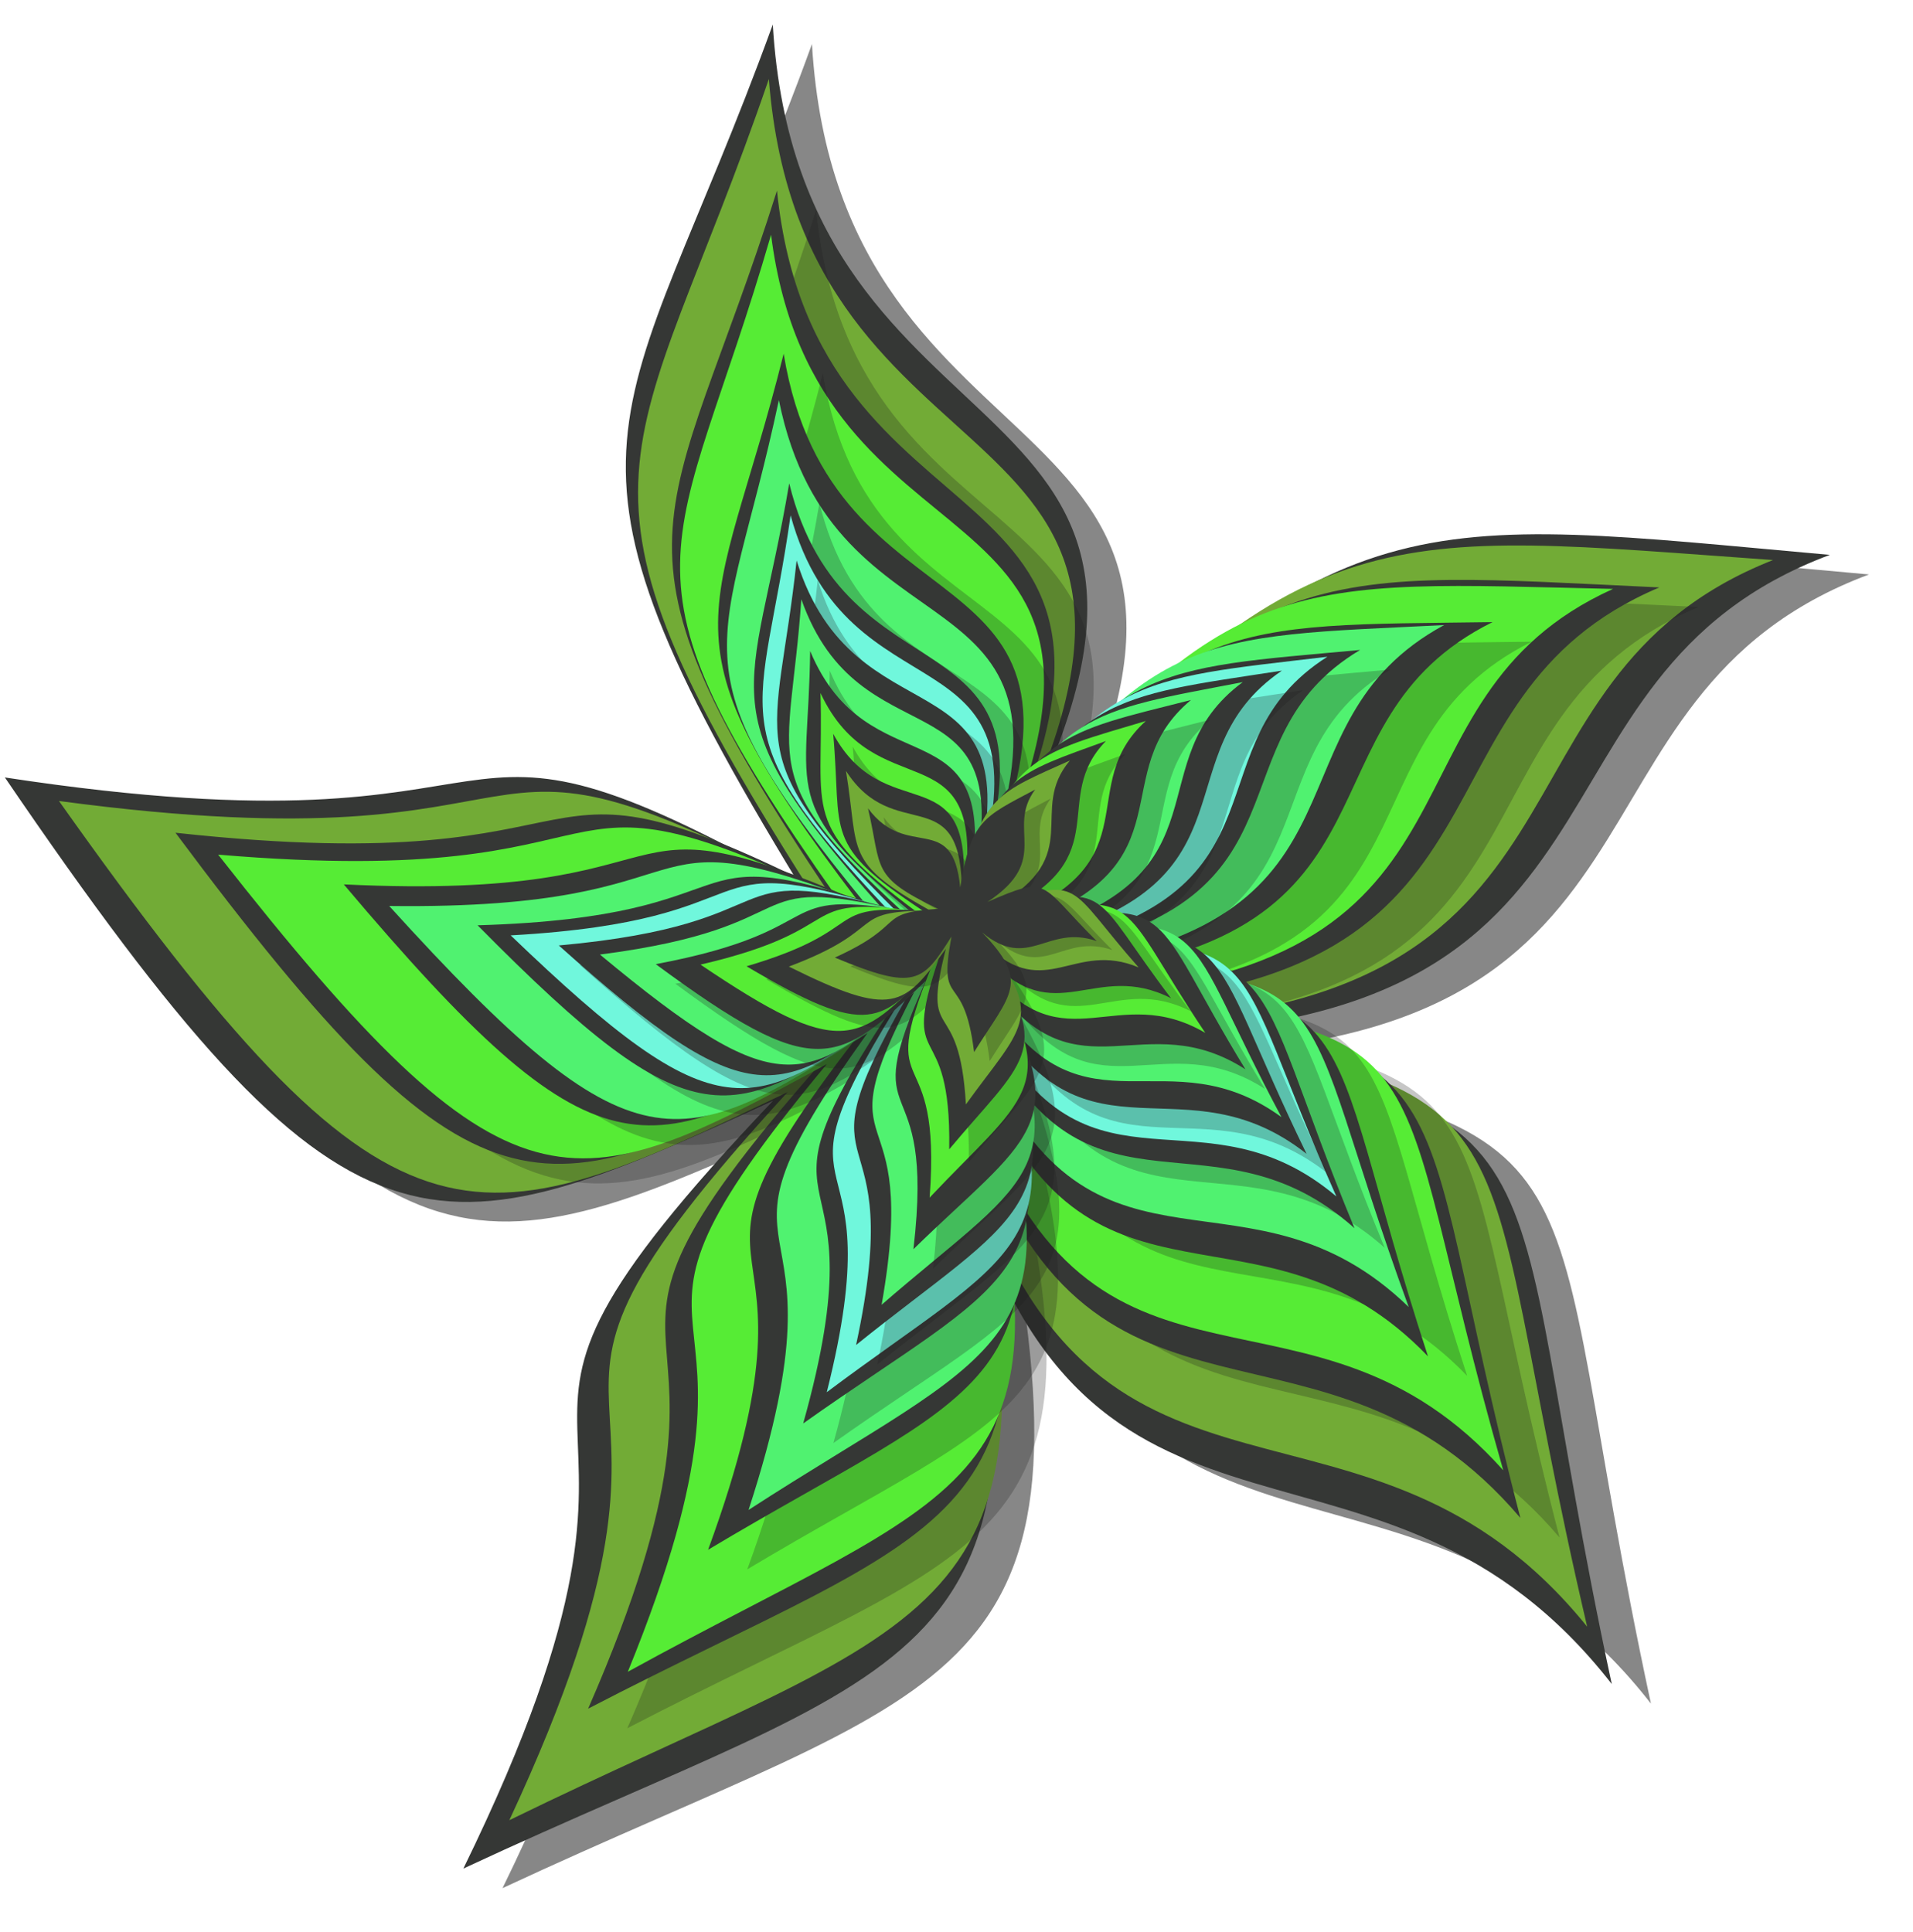 <?xml version="1.0" encoding="UTF-8" standalone="no"?>
<svg id="svg6109" xmlns:rdf="http://www.w3.org/1999/02/22-rdf-syntax-ns#" xmlns="http://www.w3.org/2000/svg" height="280.33mm" width="277.54mm" version="1.1" xmlns:cc="http://creativecommons.org/ns#" xmlns:dc="http://purl.org/dc/elements/1.1/" viewBox="0 0 983.408 993.3">
<defs id="defs6111">
<filter id="filter5253" style="color-interpolation-filters:sRGB" height="1.048" width="1.048" y="-.024" x="-.024">
<feGaussianBlur id="feGaussianBlur5255" stdDeviation="3.747"/>
</filter>
<filter id="filter5945" style="color-interpolation-filters:sRGB" height="1.024" width="1.024" y="-.012" x="-.012">
<feGaussianBlur id="feGaussianBlur5947" stdDeviation="1.533"/>
</filter>
<filter id="filter5961" style="color-interpolation-filters:sRGB" height="1.031" width="1.032" y="-.015" x="-.016">
<feGaussianBlur id="feGaussianBlur5963" stdDeviation="1.556"/>
</filter>
<filter id="filter5969" style="color-interpolation-filters:sRGB" height="1.04" width="1.042" y="-.02" x="-.021">
<feGaussianBlur id="feGaussianBlur5971" stdDeviation="1.582"/>
</filter>
<filter id="filter5973" style="color-interpolation-filters:sRGB" height="1.047" width="1.049" y="-.023" x="-.025">
<feGaussianBlur id="feGaussianBlur5975" stdDeviation="1.565"/>
</filter>
<filter id="filter5977" style="color-interpolation-filters:sRGB" height="1.06" width="1.06" y="-.03" x="-.03">
<feGaussianBlur id="feGaussianBlur5979" stdDeviation="1.516"/>
</filter>
<filter id="filter5985" style="color-interpolation-filters:sRGB" height="1.085" width="1.083" y="-.042" x="-.042">
<feGaussianBlur id="feGaussianBlur5987" stdDeviation="1.501"/>
</filter>
<filter id="filter6009" style="color-interpolation-filters:sRGB" height="1.132" width="1.132" y="-.066" x="-.066">
<feGaussianBlur id="feGaussianBlur6011" stdDeviation="1.473"/>
</filter>
</defs>
<g id="layer1" transform="translate(407.79 174.29)">
<g id="g6013" transform="matrix(2.517 0 0 -2.517 -871.08 1053.7)">
<path id="path5239" opacity=".719" d="m390.06 240.24c18.937-98.598-12.966-95.878-103.36-138.02 53.747 109.99-12.754 76.904 63.247 156.83-70.309-32.281-86.161-37.796-156.89 66.032 115.57-17.626 82.181 22.962 162.39-22.07-56.196 92.149-36.218 91.404-5.552 175.86 5.644-94.35 100.34-68.882 49.062-167.5 65.76 72.391 82.901 66.651 166.83 59.171-66.892-25.007-33.95-97.359-145.44-97.969 97.191-16.304 76.111-17.513 100.9-132.66-46.522 59.7-105.31 16.558-131.19 100.33" filter="url(#filter5253)" fill="#1a1a1a"/>
<path id="path340" d="m382.06 244.24c18.937-98.598-12.966-95.878-103.36-138.02 53.747 109.99-12.754 76.904 63.247 156.83-70.309-32.281-86.161-37.796-156.89 66.032 115.57-17.626 82.181 22.962 162.39-22.07-56.196 92.149-36.218 91.404-5.552 175.86 5.644-94.35 100.34-68.882 49.062-167.5 65.76 72.391 82.901 66.651 166.83 59.171-66.892-25.007-33.95-97.359-145.44-97.969 97.191-16.304 76.111-17.513 100.9-132.66-46.522 59.7-105.31 16.558-131.19 100.33" fill="#353735"/>
<path id="path386" d="m383.01 247.8c19.524-92.488-10.553-90.477-94.918-131.7 48.7 104.47-13.33 72.173 56.835 148.72-65.627-31.598-80.454-37.063-148.82 59.456 109.09-14.602 76.964 23.03 153.24-17.978-54.487 85.774-35.667 85.417-8.255 165.45 6.938-88.718 95.638-63.113 49.068-156.83 60.655 69.277 76.889 64.169 156.02 58.574-62.537-24.693-30.281-92.233-135.22-94.727 91.77-13.673 71.948-15.175 97.264-123.14-44.821 55.395-99.416 13.772-125.22 92.183" fill="#72ab36"/>
<path id="path5767" opacity=".5" d="m391.87 251.28c18.905-79.933-7.266-78.818-79.686-116.4 40.109 91.772-13.097 62.415 46.246 130.39-56.346-28.829-69.111-33.888-130.53 48.52 95.076-10.391 66.374 21.624 133.5-12.396-49.135 73.367-32.779 73.452-10.649 143.55 7.892-76.923 84.407-52.815 45.922-135.21 51.235 61.456 65.444 57.36 134.3 54.163-53.806-22.765-24.366-80.758-115.47-85.131 80.007-9.949 62.819-11.67 87.081-104.93-40.101 47.18-86.652 9.874-110.71 77.447" filter="url(#filter5945)" fill="#1a1a1a"/>
<path id="path432" d="m383.87 255.28c18.905-79.933-7.266-78.818-79.686-116.4 40.109 91.772-13.097 62.415 46.246 130.39-56.346-28.829-69.111-33.888-130.53 48.52 95.076-10.391 66.374 21.624 133.5-12.396-49.135 73.367-32.779 73.452-10.649 143.55 7.892-76.923 84.407-52.815 45.922-135.21 51.235 61.456 65.444 57.36 134.3 54.163-53.806-22.765-24.366-80.758-115.47-85.131 80.007-9.949 62.819-11.67 87.081-104.93-40.101 47.18-86.652 9.874-110.71 77.447" fill="#353735"/>
<path id="path436" d="m384.81 258.11c19.682-75.005-5.043-74.555-72.527-111.7 35.742 87.538-13.798 58.606 40.645 124.12-52.515-28.505-64.447-33.574-124.31 42.788 89.971-7.618 62.145 21.937 126.28-8.626-48.063 68.112-32.628 68.568-13.355 135.24 9.219-72.417 80.878-47.903 46.453-126.55 46.94 59.181 60.445 55.642 125.51 54.21-50.257-22.724-21.137-76.78-107.02-83.004 75.739-7.548 59.557-9.568 84.601-97.026-38.932 43.605-82.008 7.324-106.27 70.545" fill="#56ec35"/>
<path id="path5777" opacity=".5" d="m393.47 262.14c18.576-61.609-1.942-61.979-56.789-94.807 27.009 73.668-13.203 48.187 29.976 104.16-42.693-25.217-52.436-29.779-104.38 31.748 74.841-3.614 50.877 20.059 104.98-3.358-41.904 55.039-29.118 55.882-15.139 111.75 9.822-59.778 68.511-37.295 42.326-103.55 37.148 50.488 48.454 47.96 102.45 48.727-40.995-20.355-15.222-64.308-86.255-72.05 63.037-3.983 49.677-6.145 73.075-77.921-33.597 34.991-68.229 3.61-90.251 55.309" filter="url(#filter5961)" fill="#1a1a1a"/>
<path id="path482" d="m385.47 266.14c18.576-61.609-1.942-61.979-56.789-94.807 27.009 73.668-13.203 48.187 29.976 104.16-42.693-25.217-52.436-29.779-104.38 31.748 74.841-3.614 50.877 20.059 104.98-3.358-41.904 55.039-29.118 55.882-15.139 111.75 9.822-59.778 68.511-37.295 42.326-103.55 37.148 50.488 48.454 47.96 102.45 48.727-40.995-20.355-15.222-64.308-86.255-72.05 63.037-3.983 49.677-6.145 73.075-77.921-33.597 34.991-68.229 3.61-90.251 55.309" fill="#353735"/>
<path id="path486" d="m386.38 269.13c19.243-56.426 0.258-57.449-49.435-89.663 22.564 69.103-13.823 44.177 24.3 97.429-38.693-24.764-47.562-29.311-97.692 25.933 69.413-0.864 46.44 20.26 97.31 0.372-40.623 49.57-28.813 50.774-17.723 102.96 11.076-55.021 64.669-32.258 42.623-94.47 32.72 47.977 43.272 46.011 93.242 48.513-37.281-20.206-11.961-60.046-77.472-69.571 58.496-1.597 46.199-4.041 70.243-69.72-32.267 31.282-63.291 1.079-85.396 48.215" fill="#50f270"/>
<path id="path5787" opacity=".5" d="m392.9 270.76c18.295-47.052 2.27-48.596-38.623-77.625 16.623 59.271-13.272 36.882 17.08 83.298-31.852-22.334-39.193-26.497-83.578 18.452 58.758 1.748 38.567 18.799 82.316 3.79-36.14 40.487-26.191 41.928-18.672 86.478 11.336-46.155 55.865-24.983 39.435-78.405 25.969 41.76 34.967 40.474 77.155 44.374-30.821-18.426-7.975-51.228-63.061-61.626 49.548 0.738 39.231-1.77 61.919-56.479-28.417 25.315-53.586-1.347-73.971 37.743" filter="url(#filter5969)" fill="#1a1a1a"/>
<path id="path532" d="m386.73 274.76c18.295-47.052 2.27-48.596-38.623-77.625 16.623 59.271-13.272 36.882 17.08 83.298-31.852-22.334-39.193-26.497-83.578 18.452 58.758 1.748 38.567 18.799 82.316 3.79-36.14 40.487-26.191 41.928-18.672 86.478 11.336-46.155 55.865-24.983 39.435-78.405 25.969 41.76 34.967 40.474 77.155 44.374-30.821-18.426-7.975-51.228-63.061-61.626 49.548 0.738 39.231-1.77 61.919-56.479-28.417 25.315-53.586-1.347-73.971 37.743" fill="#353735"/>
<path id="path536" d="m387.05 276.9c18.229-43.456 3.314-45.29-34.13-73.384 14.053 55.716-13.292 34.09 13.888 78.148-29.172-21.624-35.92-25.689-78.443 15.162 54.786 3.076 35.526 18.49 76.718 5.561-34.719 36.891-25.47 38.48-19.55 80.236 11.713-42.79 52.744-21.938 38.726-72.192 23.206 39.606 31.633 38.627 70.904 43.305-28.306-17.953-6.182-47.999-57.327-59.057 46.215 1.907 36.65-0.686 59.166-51.178-27.138 22.922-49.969-2.576-69.952 33.399" fill="#70f7dc"/>
<path id="path5797" opacity=".5" d="m391.54 275.96c17.673-38.369 4.366-40.473-28.312-66.797 10.87 50.349-12.96 30.13 10.03 70.44-25.467-20.273-31.387-24.123-70.743 11.162 48.986 4.447 31.256 17.662 68.559 7.35-32.243 31.979-24.007 33.688-19.992 71.279 11.815-37.973 47.93-18.026 36.923-63.48 19.567 36.199 27.147 35.582 62.185 40.984-24.805-16.956-4.057-43.192-49.536-54.677 41.345 3.135 32.856 0.517 54.586-44.024-25.02 19.698-44.687-3.849-63.7 27.763" filter="url(#filter5973)" fill="#1a1a1a"/>
<path id="path582" d="m387.22 279.96c17.673-38.369 4.366-40.473-28.312-66.797 10.87 50.349-12.96 30.13 10.03 70.44-25.467-20.273-31.387-24.123-70.743 11.162 48.986 4.447 31.256 17.662 68.559 7.35-32.243 31.979-24.007 33.688-19.992 71.279 11.815-37.973 47.93-18.026 36.923-63.48 19.567 36.199 27.147 35.582 62.185 40.984-24.805-16.956-4.057-43.192-49.536-54.677 41.345 3.135 32.856 0.517 54.586-44.024-25.02 19.698-44.687-3.849-63.7 27.763" fill="#353735"/>
<path id="path586" d="m387.39 282.58c17.242-34.005 5.313-36.354-23.266-61.206 8.094 45.779-12.713 26.734 6.654 63.871-22.281-19.149-27.489-22.823-64.184 7.664 44.031 5.675 27.591 16.991 61.585 8.958-30.166 27.747-22.796 29.568-20.451 63.608 11.945-33.847 43.84-14.63 35.456-55.999 16.419 33.312 23.276 33.013 54.693 39.076-21.795-16.136-2.191-39.094-42.819-50.996 37.183 4.231 29.615 1.581 50.727-37.852-23.236 16.916-40.173-4.99-58.395 22.876" fill="#50f270"/>
<path id="path5807" opacity=".5" d="m391.46 282.11c16.39-28.172 6.325-30.765-16.842-53.383 4.653 39.469-12.166 22.19 2.533 54.839-18.073-17.44-22.337-20.832-55.156 3.38 37.299 7.012 22.711 15.86 52.119 10.678-27.112 22.196-20.912 24.113-20.587 53.28 11.861-28.299 38.136-10.327 33.019-46.047 12.371 29.24 18.239 29.323 44.754 36.044-17.807-14.845 0.055-33.472-34.034-45.632 31.526 5.443 25.198 2.808 45.159-29.807-20.664 13.293-34.041-6.237-50.965 16.648" filter="url(#filter5977)" fill="#1a1a1a"/>
<path id="path632" d="m387.46 286.11c16.39-28.172 6.325-30.765-16.842-53.383 4.653 39.469-12.166 22.19 2.533 54.839-18.073-17.44-22.337-20.832-55.156 3.38 37.299 7.012 22.711 15.86 52.119 10.678-27.112 22.196-20.912 24.113-20.587 53.28 11.861-28.299 38.136-10.327 33.019-46.047 12.371 29.24 18.239 29.323 44.754 36.044-17.807-14.845 0.055-33.472-34.034-45.632 31.526 5.443 25.198 2.808 45.159-29.807-20.664 13.293-34.041-6.237-50.965 16.648" fill="#353735"/>
<path id="path636" d="m386.33 289.23c14.936-23.353 6.475-25.916-12.401-45.965 2.541 33.706-11.133 18.421 0.19 46.69-14.733-15.466-18.235-18.501-46.989 0.899 31.443 7.293 18.73 14.289 43.905 10.939-23.833 17.89-18.632 19.741-19.4 44.537 11.092-23.622 32.776-7.41 29.705-37.947 9.467 25.29 14.45 25.57 36.74 32.23-14.6-13.251 1.244-28.441-27.287-39.994 26.594 5.754 21.311 3.289 39.44-23.712-18.035 10.557-28.703-6.518-43.903 12.323" fill="#56ec35"/>
<path id="path5817" opacity=".5" d="m390 289.45c13.616-18.741 6.685-21.298-8.068-38.958 0.45 28.243-10.199 14.815-2.154 38.958-11.524-13.632-14.295-16.337-39.243-1.578 25.869 7.641 14.917 12.848 36.084 11.3-20.767 13.743-16.521 15.545-18.39 36.192 10.423-19.156 27.709-4.559 26.66-30.184 6.644 21.565 10.787 22.046 29.051 28.706-11.523-11.778 2.447-23.664-20.781-34.714 21.9 6.117 17.615 3.799 34.075-17.827-15.568 7.913-23.621-6.859-37.234 8.105" filter="url(#filter5985)" fill="#1a1a1a"/>
<path id="path682" d="m386 292.09c13.616-18.741 6.685-21.298-8.068-38.958 0.45 28.243-10.199 14.815-2.154 38.958-11.524-13.632-14.295-16.337-39.243-1.578 25.869 7.641 14.917 12.848 36.084 11.3-20.767 13.743-16.521 15.545-18.39 36.192 10.423-19.156 27.709-4.559 26.66-30.184 6.644 21.565 10.787 22.046 29.051 28.706-11.523-11.778 2.447-23.664-20.781-34.714 21.9 6.117 17.615 3.799 34.075-17.827-15.568 7.913-23.621-6.859-37.234 8.105" fill="#353735"/>
<path id="path686" d="m385.62 294.7c12.277-14.542 6.751-17.052-4.283-32.404-1.318 23.169-9.242 11.53-4.093 31.793-8.628-11.858-10.737-14.24-32.061-3.638 20.74 7.807 11.455 11.419 28.892 11.415-17.838 10.02-14.466 11.751-17.232 28.557 9.686-15.074 22.977-2.079 23.649-23.139 4.155 18.067 7.521 18.708 22.089 25.257-8.738-10.339 3.419-19.243-14.954-29.686 17.579 6.321 14.207 4.165 28.986-12.571-13.228 5.553-18.944-7.032-30.993 4.416" fill="#72ab36"/>
<path id="path5827" opacity=".5" d="m387.82 295.62c9.901-10.285 5.887-12.434-1.621-24.464-2.12 17.277-7.482 8.178-4.619 23.597-5.878-9.298-7.34-11.185-23.82-4.291 15.142 6.858 8.016 9.107 21.068 9.957-13.843 6.628-11.403 8.088-14.295 20.532 7.987-10.809 17.3-0.432 18.833-16.162 2.227 13.726 4.715 14.371 15.298 19.986-6.034-8.167 3.501-14.237-9.74-22.953 12.849 5.591 10.43 3.813 22.311-7.991-10.173 3.509-13.836-6.19-23.415 1.789" filter="url(#filter6009)" fill="#1a1a1a"/>
<path id="path732" d="m384.63 297.45c9.901-10.285 5.887-12.434-1.621-24.464-2.12 17.277-7.482 8.178-4.619 23.597-5.878-9.298-7.34-11.185-23.82-4.291 15.142 6.858 8.016 9.107 21.068 9.957-13.843 6.628-11.403 8.088-14.295 20.532 7.987-10.809 17.3-0.432 18.833-16.162 2.227 13.726 4.715 14.371 15.298 19.986-6.034-8.167 3.501-14.237-9.74-22.953 12.849 5.591 10.43 3.813 22.311-7.991-10.173 3.509-13.836-6.19-23.415 1.789" fill="#353735"/>
</g>
</g>
</svg>
